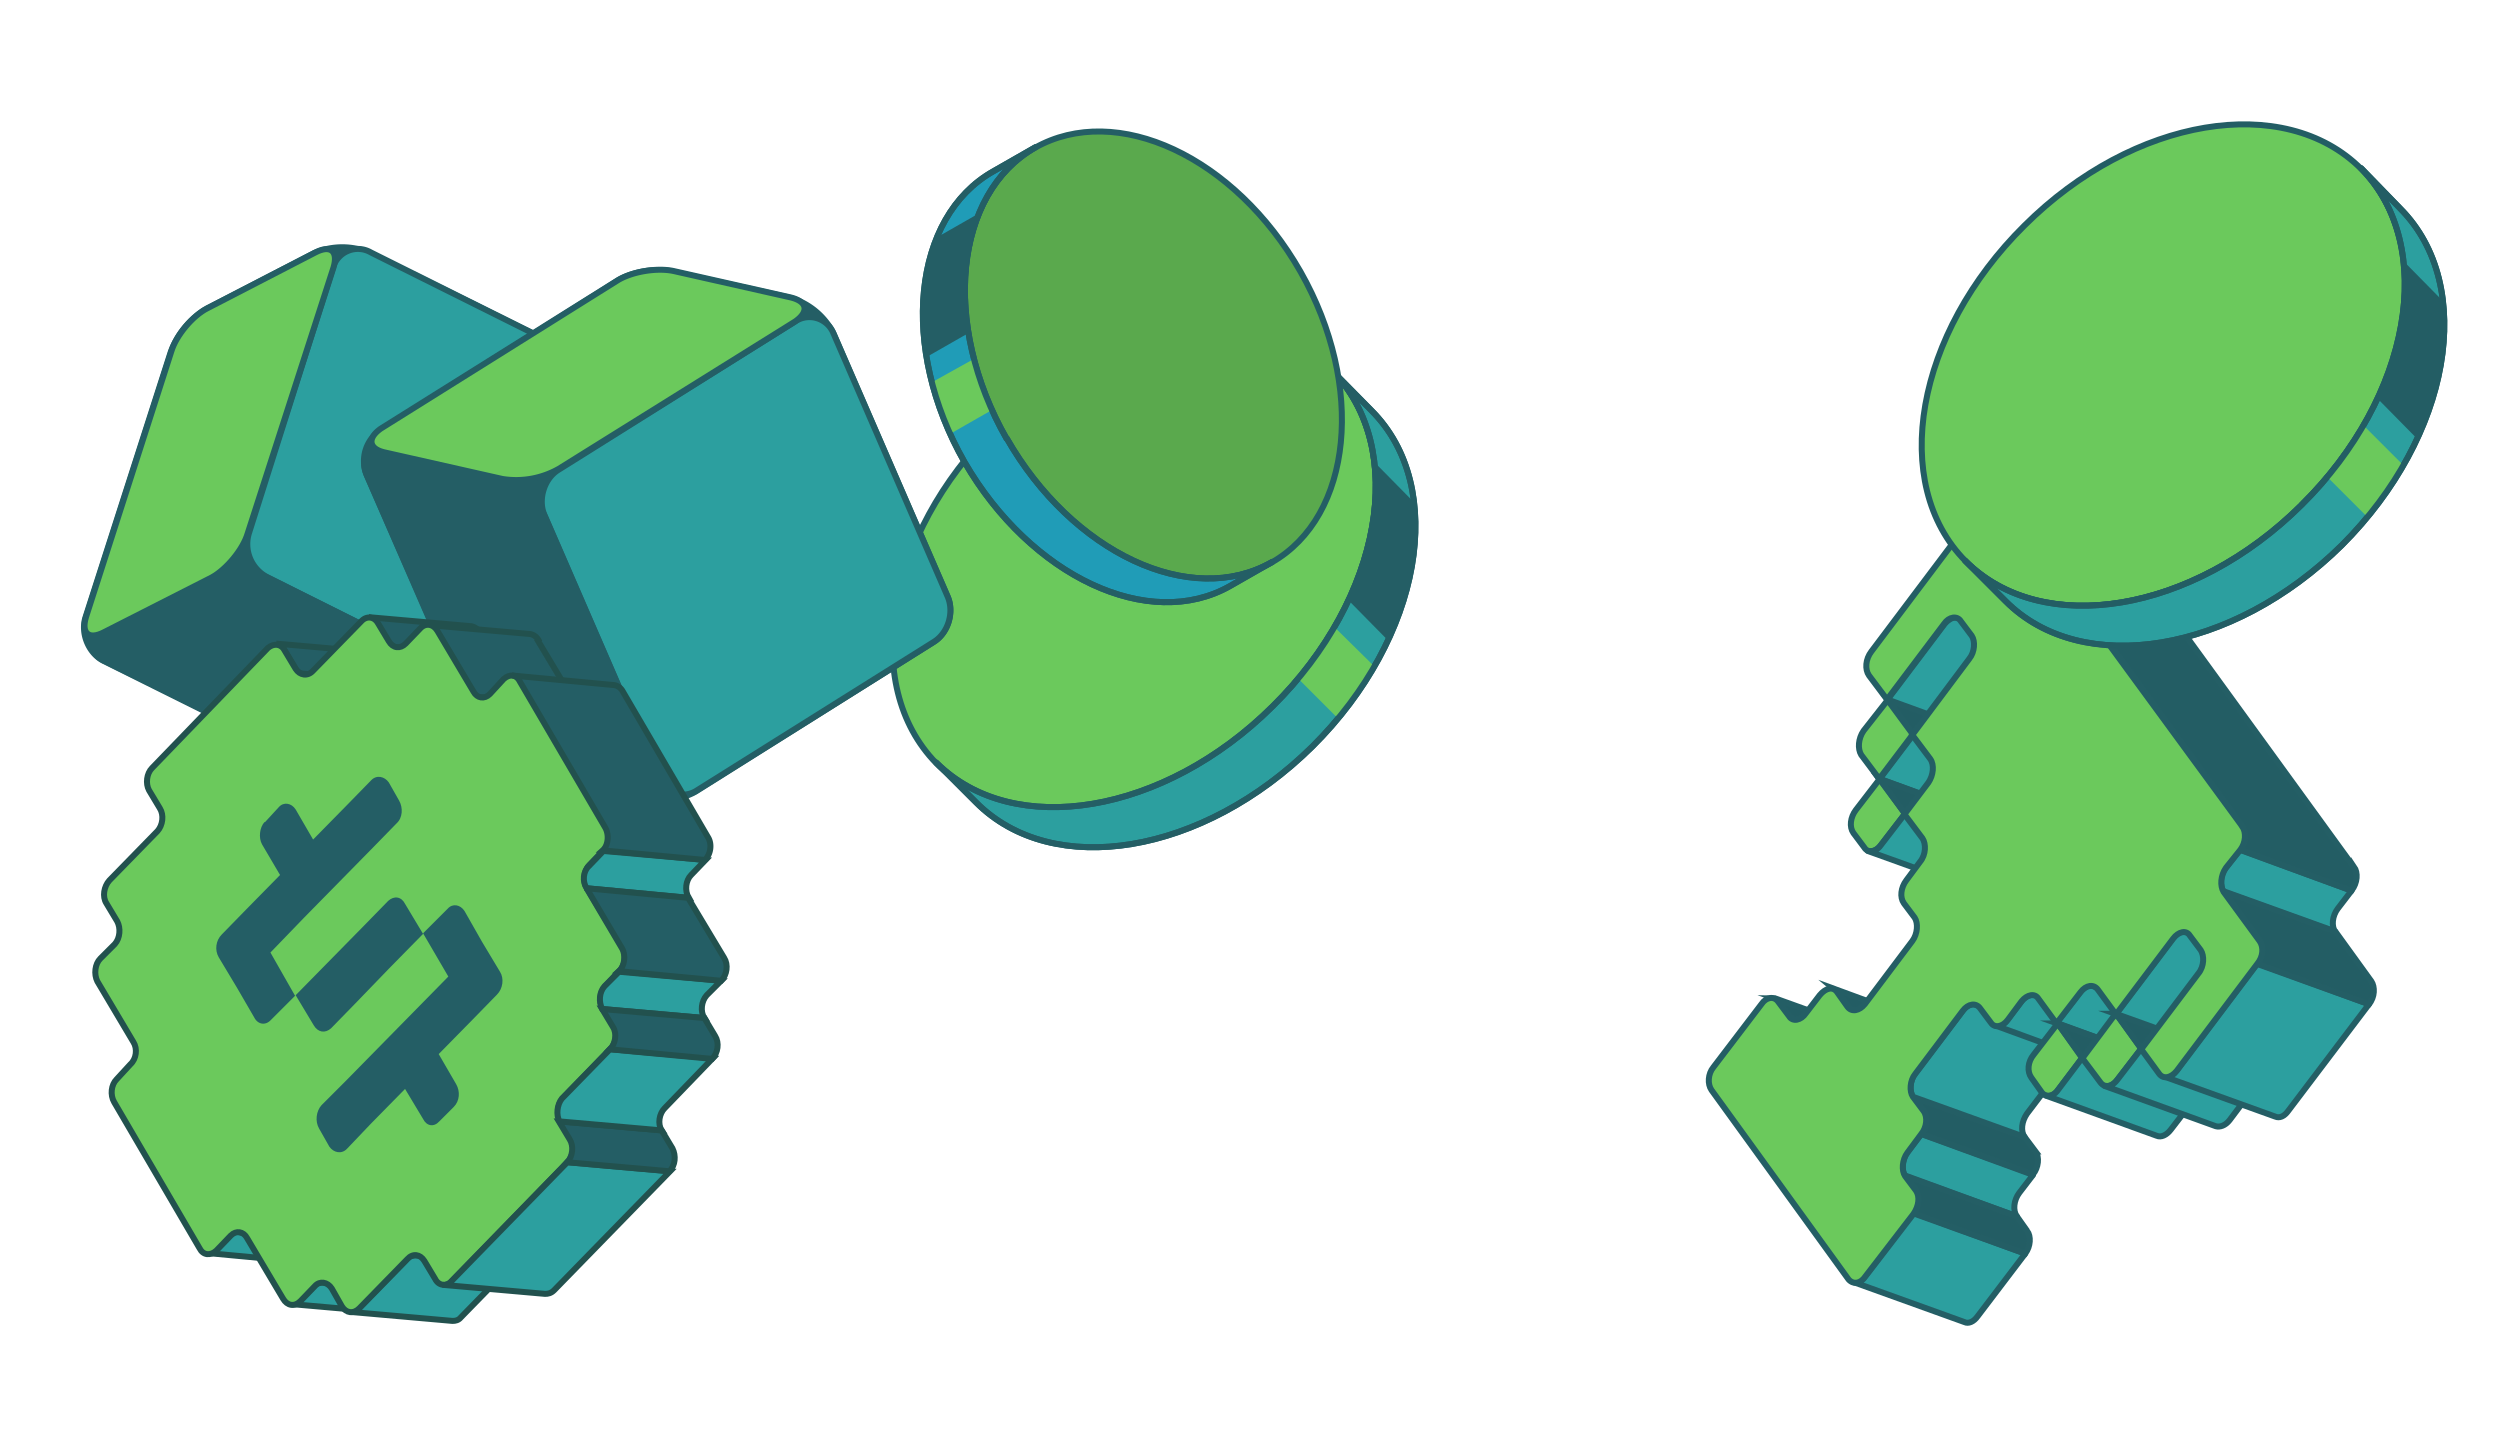 <svg fill="none" xmlns="http://www.w3.org/2000/svg" viewBox="0 0 416 238">
  <path d="M211.8 117.6c18.2-18 22.6-43 9.8-56-12.7-12.8-37.8-8.6-56 9.4-18.2 18-22.5 43-9.8 56 12.8 12.8 37.9 8.6 56-9.4Z" fill="#6BC95C" stroke="#245E65" stroke-linecap="round" stroke-linejoin="round"/>
  <path d="M211.8 117.5c18.2-18 22.6-43 9.8-55.9l6.6 6.7c12.8 12.8 8.4 37.8-9.8 55.9-18.2 18-43.2 22.2-56 9.3l-6.6-6.6c12.8 12.8 37.9 8.6 56-9.4Z" fill="#2C9F9F" stroke="#245E65" stroke-linecap="round" stroke-linejoin="round"/>
  <path d="M216 113a62 62 0 0 0 6-8.7l6.7 6.6a62 62 0 0 1-6 8.7l-6.7-6.7Z" fill="#6BC95C"/>
  <path d="M224.4 99.9a43 43 0 0 0 4.3-23l6.6 6.7a43 43 0 0 1-4.3 23l-6.6-6.7Z" fill="#245E65"/>
  <path d="M211.8 117.5c18.2-18 22.6-43 9.8-55.9l6.6 6.7c12.8 12.8 8.4 37.8-9.8 55.9-18.2 18-43.2 22.2-56 9.3l-6.6-6.6c12.8 12.8 37.9 8.6 56-9.4Z" stroke="#245E65" stroke-linecap="round" stroke-linejoin="round"/>
  <path d="M107.5 70.5c.9-2.7-.6-6-3-7.2L61.6 42.1a11.8 11.8 0 0 0-9.3 0l-17.8 9.2a14 14 0 0 0-6.1 7.3l-14.2 44.2c-.8 2.7.6 6 3.1 7.2l42.8 21.3c2.5 1.2 6.6 1.2 9.2 0l17.8-9.3a14 14 0 0 0 6.1-7.3l14.2-44.2Z" fill="#245E65" stroke="#245E65" stroke-linecap="round" stroke-linejoin="round"/>
  <path d="M93.4 114.8a4.3 4.3 0 0 1-6.3 2.6L44.4 96a6.2 6.2 0 0 1-3-7.2l14-44.2a4.3 4.3 0 0 1 6.3-2.6l42.7 21.3c2.6 1.2 4 4.5 3.1 7.2l-14.1 44.2Z" fill="#2C9F9F" stroke="#245E65" stroke-linecap="round" stroke-linejoin="round"/>
  <path d="M87.2 117.3c2.5 1.2 2.6 3.3 0 4.6l-17.8 9.2a11.5 11.5 0 0 1-9.2 0L17.4 110c-2.6-1.3-2.6-3.3 0-4.6L35 96c2.6-1.3 6.7-1.3 9.3 0l42.8 21.3Z" fill="#245E65" stroke="#245E65" stroke-linecap="round" stroke-linejoin="round"/>
  <path d="M41.2 88.8c-.8 2.7-3.6 6-6 7.3l-17.9 9.1c-2.5 1.3-3.8.2-3-2.5l14.2-44.2c.8-2.7 3.6-6 6-7.2L52.5 42c2.5-1.3 3.8-.2 3 2.5L41.2 88.8Z" fill="#6BC95C" stroke="#245E65" stroke-linecap="round" stroke-linejoin="round"/>
  <path d="M155.4 106.8c2.4-1.5 3.4-5 2.3-7.5l-19-43.8a11.8 11.8 0 0 0-7-5.9L112 45.2c-2.8-.7-7 0-9.4 1.6L63.4 71.5A6.2 6.2 0 0 0 61 79l19 43.7c1.1 2.6 4.3 5.3 7.1 6l19.6 4.4c2.7.6 7 0 9.4-1.6l39.3-24.7Z" fill="#245E65" stroke="#245E65" stroke-linecap="round" stroke-linejoin="round"/>
  <path d="M116 131.5a4.3 4.3 0 0 1-6.4-2l-19-43.8c-1.1-2.5-.1-6 2.3-7.5l39.4-24.7a4.3 4.3 0 0 1 6.4 2l19 43.8c1.1 2.6.1 6-2.3 7.5L116 131.5Z" fill="#2C9F9F" stroke="#245E65" stroke-linecap="round" stroke-linejoin="round"/>
  <path d="M109.7 129.5c1.1 2.6-.2 4.2-3 3.5l-19.5-4.4c-2.8-.6-6-3.3-7.1-6L61 79c-1.1-2.6.2-4.2 3-3.6l19.5 4.4c2.8.6 6 3.3 7.1 6l19 43.8Z" fill="#245E65" stroke="#245E65" stroke-linecap="round" stroke-linejoin="round"/>
  <path d="M93 78a14.4 14.4 0 0 1-9.4 1.7l-19.5-4.4c-2.8-.6-3-2.4-.7-4l39.3-24.6c2.4-1.5 6.6-2.2 9.4-1.6l19.5 4.4c2.8.7 3 2.4.7 4L93 78Z" fill="#6BC95C" stroke="#245E65" stroke-linecap="round" stroke-linejoin="round"/>
  <path d="m316.3 175.8-1.8-2.4-.6-.6-18.6-6.7c.2 0 .4.3.6.5l1.8 2.4c.2.3.4.4.6.5l18.6 6.8-.6-.5ZM314.1 116.4l18.6 6.8 4.2 5.8-18.6-6.8-4.2-5.8Z" fill="#235D64" stroke="#245E65" stroke-miterlimit="10"/>
  <path d="M318.3 122.2 337 129l-5.6 7.4-18.6-6.8 5.6-7.4Z" fill="#2C9F9F" stroke="#245E65" stroke-linecap="round" stroke-linejoin="round"/>
  <path d="m318.3 122.2-5.6 7.4-3-4c-.6-1-.5-2.7.4-4l4-5.1 4.2 5.7Z" fill="#6BC95C" stroke="#245E65" stroke-miterlimit="10"/>
  <path d="M325.8 102.8c-.7-.2-1.5.2-2.2 1l-9.5 12.6 18.6 6.8 9.5-12.6c.6-1 1.5-1.3 2.2-1l-18.6-6.8Z" fill="#2C9F9F" stroke="#245E65" stroke-linecap="round" stroke-linejoin="round"/>
  <path d="m317 135.4-4 5.2c-.9 1.2-2.2 1.4-2.8.4l-1.8-2.4c-.7-1-.5-2.6.4-3.8l4-5.2 4.2 5.8Z" fill="#6BC95C" stroke="#245E65" stroke-miterlimit="10"/>
  <path d="m317 135.4-4 5.2c-.6.9-1.5 1.2-2.2 1l18.6 6.7c.7.3 1.5-.1 2.2-1l4-5.2-18.6-6.7Z" fill="#2C9F9F" stroke="#245E65" stroke-linecap="round" stroke-linejoin="round"/>
  <path d="m312.7 129.6 18.6 6.8 4.2 5.8-18.5-6.8-4.3-5.8ZM326 174.2l-1.7-2.4c-.2-.3-.4-.4-.7-.5l-18.5-6.8.6.5 1.8 2.4c.1.3.3.5.6.6l18.6 6.7c-.3 0-.5-.3-.7-.5ZM352.4 105.2l-6-8.2-.6-.6-18.6-6.7.6.5 6 8.3.6.5 18.6 6.7c-.2 0-.4-.2-.6-.5Z" fill="#235D64" stroke="#245E65" stroke-miterlimit="10"/>
  <path d="m336 198.5 2.3-3-18.6-6.8-2.3 3c-.9 1.2-1 3-.4 4l18.6 6.7c-.7-1-.5-2.7.4-3.9Z" fill="#2C9F9F" stroke="#245E65" stroke-linecap="round" stroke-linejoin="round"/>
  <path d="m338.7 191.6-1.8-2.4-18.5-6.7 1.7 2.4c.7 1 .6 2.6-.3 3.8l18.5 6.7c.9-1.1 1.1-2.9.4-3.8Z" fill="#235D64" stroke="#245E65" stroke-miterlimit="10"/>
  <path d="M328.8 167.2c-.6-.3-1.5 0-2.2 1l-7.9 10.4c-.9 1.2-1 2.9-.4 3.9l18.6 6.7c-.7-1-.5-2.6.4-3.9l7.9-10.4c.6-.9 1.5-1.3 2.2-1l-18.6-6.7ZM318.4 201.8l-8 10.5c-.6.9-1.4 1.2-2.1 1l18.6 6.7c.6.3 1.5 0 2.2-1l7.9-10.4-18.6-6.8Z" fill="#2C9F9F" stroke="#245E65" stroke-linecap="round" stroke-linejoin="round"/>
  <path d="m337.3 204.8-1.7-2.4-18.6-6.8 1.8 2.4c.6 1 .5 2.7-.4 3.9l18.6 6.7c.9-1.2 1-2.9.3-3.8Z" fill="#235D64" stroke="#245E65" stroke-miterlimit="10"/>
  <path d="M338.7 165.6c-.7-.2-1.6.1-2.3 1l-2.3 3c-.6 1-1.5 1.3-2.2 1l18.6 6.8c.6.2 1.5-.1 2.2-1l2.3-3c.7-1 1.5-1.3 2.2-1l-18.5-6.8Z" fill="#2C9F9F" stroke="#245E65" stroke-linecap="round" stroke-linejoin="round"/>
  <path d="M348.4 164c-.6-.2-1.5.2-2.2 1l-4 5.2 18.6 6.8 4-5.2c.6-.9 1.5-1.3 2.2-1l-18.6-6.7Z" fill="#2C9F9F" stroke="#245E65" stroke-linecap="round" stroke-linejoin="round"/>
  <path d="m346.5 176-4 5.3c-.8 1.2-2.1 1.4-2.8.4l-1.7-2.4c-.7-1-.6-2.6.4-3.8l4-5.2 4.1 5.8Z" fill="#6BC95C" stroke="#245E65" stroke-miterlimit="10"/>
  <path d="m346.5 176-4 5.3c-.6.9-1.4 1.2-2.1 1l18.5 6.7c.7.3 1.6-.1 2.3-1l4-5.2-18.7-6.7Z" fill="#2C9F9F" stroke="#245E65" stroke-linecap="round" stroke-linejoin="round"/>
  <path d="M342.3 170.3 361 177l4.2 5.8-18.6-6.7-4.2-5.8Z" fill="#235D64" stroke="#245E65" stroke-miterlimit="10"/>
  <path d="m356.3 174.5-4 5.2c-.8 1.1-2.1 1.4-2.8.4l-3-4 5.6-7.5 4.2 5.9Z" fill="#6BC95C" stroke="#245E65" stroke-miterlimit="10"/>
  <path d="m352 168.7 18.7 6.7 4.2 5.9-18.6-6.8-4.2-5.8Z" fill="#235D64" stroke="#245E65" stroke-miterlimit="10"/>
  <path d="m356.3 174.5-4 5.2c-.6.8-1.4 1.2-2.1 1l18.5 6.7c.7.2 1.6-.1 2.3-1l3.9-5.2-18.6-6.7ZM363.8 155.1c-.7-.2-1.5.1-2.2 1l-9.5 12.6 18.6 6.7 9.5-12.6c.6-.8 1.5-1.2 2.2-1l-18.6-6.7ZM389 151.2l2.3-3-18.6-6.8-2.3 3c-1 1.2-1 3-.4 4l18.6 6.7c-.7-1-.5-2.7.4-3.9Z" fill="#2C9F9F" stroke="#245E65" stroke-linecap="round" stroke-linejoin="round"/>
  <path d="m391.7 144.3-31.3-43.1c-.2-.3-.4-.4-.6-.5l-18.6-6.8.6.5 31.3 43.1c.7 1 .6 2.7-.3 3.9l18.5 6.8c1-1.3 1.1-3 .4-4Z" fill="#235D64" stroke="#245E65" stroke-miterlimit="10"/>
  <path d="m375.6 160.3-13.4 17.8c-.7 1-1.5 1.3-2.2 1l18.6 6.7c.7.3 1.5 0 2.2-1l13.4-17.7-18.6-6.8Z" fill="#2C9F9F" stroke="#245E65" stroke-linecap="round" stroke-linejoin="round"/>
  <path d="m394.6 163.3-6-8.3-18.6-6.7 6 8.2c.7 1 .5 2.7-.4 3.9l18.6 6.7c1-1.2 1-2.9.4-3.8Z" fill="#235D64" stroke="#245E65" stroke-miterlimit="10"/>
  <path d="M373.1 137.5c.7 1 .6 2.7-.3 3.9l-2.4 3c-.9 1.3-1 3-.4 4l6 8.2c.7 1 .6 2.6-.4 3.8l-13.4 17.8c-1 1.2-2.2 1.4-2.9.5l-3-4.1 9.5-12.6c1-1.2 1-3 .4-3.9l-1.8-2.4c-.6-1-1.9-.7-2.8.5l-9.5 12.6-3-4.1c-.7-1-2-.8-2.9.4l-4 5.2-3-4.1c-.6-1-1.9-.7-2.8.4l-2.3 3.1c-.9 1.2-2.2 1.4-2.8.5l-1.8-2.4c-.7-1-2-.8-2.9.4l-7.9 10.5c-.9 1.1-1 2.9-.4 3.8l1.8 2.4c.7 1 .5 2.7-.4 3.8l-2.3 3.1c-.9 1.2-1 3-.4 3.9l1.8 2.4c.7 1 .5 2.6-.4 3.9l-8 10.4c-.8 1.2-2 1.4-2.8.5l-22.8-31.5c-.7-1-.6-2.7.3-3.8l8-10.5c.8-1.2 2.1-1.4 2.8-.4l1.8 2.4c.6 1 2 .7 2.8-.5l2.3-3c1-1.2 2.2-1.5 2.9-.5l1.7 2.4c.7 1 2 .7 2.9-.4l7.9-10.5c.9-1.2 1-3 .4-3.9l-1.8-2.4c-.7-1-.5-2.6.4-3.8l2.3-3.1c1-1.2 1-3 .4-3.9l-3-4 4-5.3c.8-1.2 1-2.9.3-3.9l-3-4 9.5-12.7c.9-1.1 1-2.9.4-3.8l-1.8-2.4c-.6-1-2-.8-2.8.4l-9.5 12.6-3-4c-.7-1-.6-2.7.4-4l13.4-17.8c.9-1.1 2.2-1.4 2.8-.4l6 8.2c.7 1 2 .8 2.9-.4l2.3-3c.9-1.3 2.2-1.5 2.8-.5l31.5 43Z" fill="#6BC95C" stroke="#245E65" stroke-miterlimit="10"/>
  <path d="M39.7 205c-.5-.1-1 0-1.4.5l-2.4 2.5c-.4.4-1 .6-1.4.5l17 1.6c.5 0 1-.2 1.4-.6l2.4-2.5c.4-.4 1-.6 1.4-.5l-17-1.6Z" fill="#2C9F9F" stroke="#22514E" stroke-miterlimit="10"/>
  <path d="m66 112.6-1.7-3a2 2 0 0 0-1.3-1l-17-1.5c.5 0 1 .4 1.3 1l1.8 3c.3.6.8 1 1.4 1l17 1.5c-.6 0-1-.4-1.4-1Z" fill="#245E65" stroke="#22514E" stroke-miterlimit="10"/>
  <path d="M53.7 213.4c-.5 0-1 .1-1.4.6l-2.4 2.4c-.5.4-1 .7-1.4.6l17 1.5c.4 0 1-.1 1.4-.6l2.4-2.4c.4-.5 1-.7 1.4-.6l-17-1.5Z" fill="#2C9F9F" stroke="#22514E" stroke-miterlimit="10"/>
  <path d="m81.5 108.2-1.7-3a2 2 0 0 0-1.4-1l-17-1.5c.5 0 1 .4 1.4 1l1.7 3c.4.5.9.9 1.4 1l17 1.5c-.5-.1-1-.4-1.4-1Z" fill="#245E65" stroke="#22514E" stroke-miterlimit="10"/>
  <path d="M69.2 208.9c-.5 0-1.1.1-1.5.6l-8 8.2c-.4.5-1 .7-1.4.6l17 1.5c.5 0 1-.1 1.4-.6l8-8.2c.5-.5 1-.7 1.5-.6l-17-1.5Z" fill="#2C9F9F" stroke="#22514E" stroke-miterlimit="10"/>
  <path d="M89.6 106.5a2 2 0 0 0-1.4-1l-17-1.5c.5 0 1 .4 1.3 1l6 10c.3.7.8 1 1.3 1l17 1.6c-.5 0-1-.4-1.3-1l-6-10Z" fill="#245E65" stroke="#22514E" stroke-miterlimit="10"/>
  <path d="M83.8 113c1-.9 2.2-.8 2.9.4l14.2 24.3c.7 1.1.5 2.9-.5 3.8l-2.3 2.4c-1 1-1.1 2.7-.5 3.8l6 10c.6 1.2.4 3-.5 3.8l-2.3 2.5c-1 1-1.2 2.6-.5 3.8l1.8 3c.7 1 .4 2.8-.5 3.7l-8 8.3c-.8 1-1 2.6-.4 3.7l1.8 3c.7 1.2.4 2.8-.5 3.8l-19.3 19.9c-.9.9-2.2.8-2.8-.4l-1.8-3c-.7-1.1-1.9-1.3-2.8-.3l-8 8.2c-1 1-2.2.8-2.9-.3l-1.7-3c-.7-1.1-2-1.3-2.8-.4l-2.4 2.5c-1 1-2.2.8-2.9-.4l-6-10.1c-.6-1.1-1.8-1.3-2.7-.4l-2.4 2.5c-1 .9-2.2.8-2.8-.4L19 183.4c-.7-1.2-.5-2.9.4-3.8l2.3-2.5c1-.9 1.2-2.6.5-3.7l-6-10.1c-.6-1.2-.4-2.9.5-3.8l2.4-2.4c.9-1 1-2.7.4-3.8l-1.8-3c-.7-1.1-.4-2.8.5-3.8l8-8.2c.9-1 1.1-2.7.4-3.8l-1.8-3c-.6-1.1-.4-2.8.5-3.7l19.3-20c1-.8 2.2-.7 2.8.5l1.8 3c.7 1.1 2 1.3 2.9.3l8-8.2c.9-1 2.2-.8 2.8.3l1.8 3c.7 1.2 1.9 1.3 2.8.4l2.4-2.5c.9-1 2.2-.8 2.9.4l6 10.1c.6 1.1 1.8 1.3 2.7.4l2.3-2.5Z" fill="#6BC95C" stroke="#22514E" stroke-miterlimit="10"/>
  <path d="m94.4 193.4-19.3 19.8c-.4.5-1 .7-1.4.6l17 1.5c.5 0 1-.1 1.5-.6l19.3-19.8-17-1.5Z" fill="#2C9F9F" stroke="#22514E" stroke-miterlimit="10"/>
  <path d="m93 186.6 1.8 3c.7 1.1.5 2.8-.4 3.8l17 1.5c1-1 1.1-2.6.5-3.8l-1.8-3-17-1.5Z" fill="#245E65" stroke="#22514E" stroke-miterlimit="10"/>
  <path d="m100.4 141.6-2.4 2.5c-1 .9-1.1 2.6-.4 3.7l17 1.6c-.7-1.2-.5-2.9.4-3.8l2.4-2.5-17-1.5Z" fill="#2C9F9F" stroke="#22514E" stroke-miterlimit="10"/>
  <path d="M103.6 115a2 2 0 0 0-1.4-1l-17-1.6c.5 0 1 .4 1.3 1l14.2 24.3c.7 1.2.5 3-.4 3.8l17 1.6c1-1 1.2-2.7.5-3.8L103.6 115Z" fill="#245E65" stroke="#22514E" stroke-miterlimit="10"/>
  <path d="m101.5 174.6-8 8.2c-.8 1-1 2.7-.4 3.8l17 1.5c-.7-1.1-.4-2.8.5-3.7l8-8.3-17-1.5ZM103 161.7l-2.4 2.4c-.9 1-1 2.6-.4 3.8l17 1.5c-.7-1.1-.5-2.8.4-3.8l2.4-2.4-17-1.5Z" fill="#2C9F9F" stroke="#22514E" stroke-miterlimit="10"/>
  <path d="m100.2 167.9 1.8 3c.7 1.1.4 2.8-.5 3.7l17 1.6c1-1 1.2-2.7.5-3.8l-1.8-3-17-1.5ZM97.6 147.8l5.9 10c.7 1.2.4 3-.5 3.8l17 1.6c1-1 1.2-2.7.5-3.8l-6-10-17-1.6Z" fill="#245E65" stroke="#22514E" stroke-miterlimit="10"/>
  <path d="m70.4 155.3 4.2 7.2-5.7 5.8-5.7 5.8-5.7 5.8-4 4c-.9 1-1.1 2.7-.4 3.9l1.7 3c.7 1 2 1.3 2.9.4l4-4.2 5.7-5.8 3 5c.6 1.2 1.8 1.4 2.7.4l2.4-2.4c1-1 1.1-2.6.4-3.8l-2.9-5 5.7-5.8 4-4.1c1-1 1.2-2.7.5-3.8l-3-5-2.9-5.1c-.7-1.1-2-1.3-2.8-.4l-4.1 4.1Z" fill="#245E65"/>
  <path d="m49.2 165.6 3 5c.7 1.2 1.9 1.4 2.9.5l4-4.1 5.6-5.8 5.7-5.8-3-5c-.6-1.2-1.8-1.4-2.8-.5l-4 4.1-5.7 5.8-5.7 5.8ZM44 136.8c-.8.9-1 2.6-.4 3.7l3 5.1-5.7 5.8-4 4.1c-1 1-1.2 2.6-.5 3.8l3 5 2.9 5c.6 1.2 1.9 1.4 2.8.4l4-4-4.1-7.2 5.6-5.8 5.7-5.8 5.7-5.8 4-4.1c1-.9 1.1-2.6.4-3.8l-1.7-3c-.7-1-2-1.3-2.9-.4l-4 4.1-5.7 5.8-2.9-5c-.7-1.1-2-1.3-2.8-.4l-2.3 2.5Z" fill="#245E65"/>
  <path d="M167.4 73c-10.8-19-8.7-40.7 4.8-48.4 13.6-7.7 33.3 1.5 44.2 20.6 10.8 19 8.7 40.7-4.8 48.4-13.6 7.7-33.3-1.5-44.2-20.6Z" fill="#5AA94D" stroke="#245E65" stroke-linecap="round" stroke-linejoin="round"/>
  <path d="M167.5 73c-10.9-19.1-8.7-40.9 4.8-48.5l-7 4c-13.5 7.6-15.7 29.3-4.8 48.4 11 19 30.7 28.3 44.2 20.6l7-4c-13.5 7.8-33.3-1.5-44.2-20.6Z" fill="#209CB7" stroke="#245E65" stroke-linecap="round" stroke-linejoin="round"/>
  <path d="M165.1 68.2a45.5 45.5 0 0 1-3-8.5l-7 3.9c.8 2.8 1.8 5.7 3 8.6l7-4Z" fill="#6BC95C"/>
  <path d="M161.2 55.5a36.7 36.7 0 0 1 1.7-20l-7 4c-2.3 5.7-2.9 12.6-1.7 19.9l7-4Z" fill="#245E65"/>
  <path d="M167.5 73c-10.9-19.1-8.7-40.9 4.8-48.5l-7 4c-13.5 7.6-15.7 29.3-4.8 48.4 11 19 30.7 28.3 44.2 20.6l7-4c-13.5 7.8-33.3-1.5-44.2-20.6Z" stroke="#245E65" stroke-linecap="round" stroke-linejoin="round"/>
  <path d="M383 84c18.3-18 22.7-43 9.9-55.9-12.8-12.8-37.9-8.6-56 9.4-18.2 18-22.6 43-9.8 55.9 12.7 12.8 37.8 8.6 56-9.4Z" fill="#6BC95C" stroke="#235D64" stroke-linecap="round" stroke-linejoin="round"/>
  <path d="M383 84c18.2-18 22.6-43 9.9-56l6.5 6.7c12.8 12.9 8.4 37.9-9.7 56-18.2 18-43.3 22.1-56 9.3l-6.7-6.7c12.8 12.9 37.9 8.7 56-9.3Z" fill="#2C9F9F" stroke="#235D64" stroke-linecap="round" stroke-linejoin="round"/>
  <path d="M387.3 79.4a62 62 0 0 0 6-8.6l6.6 6.6a62 62 0 0 1-6 8.6l-6.6-6.6Z" fill="#6BC95C"/>
  <path d="M395.6 66.3a43 43 0 0 0 4.3-22.9l6.6 6.7a43 43 0 0 1-4.3 22.9l-6.6-6.7Z" fill="#235D64"/>
  <path d="M383 84c18.2-18 22.6-43 9.9-56l6.5 6.7c12.8 12.9 8.4 37.9-9.7 56-18.2 18-43.3 22.1-56 9.3l-6.7-6.7c12.8 12.9 37.9 8.7 56-9.3Z" stroke="#235D64" stroke-linecap="round" stroke-linejoin="round"/>
</svg>
